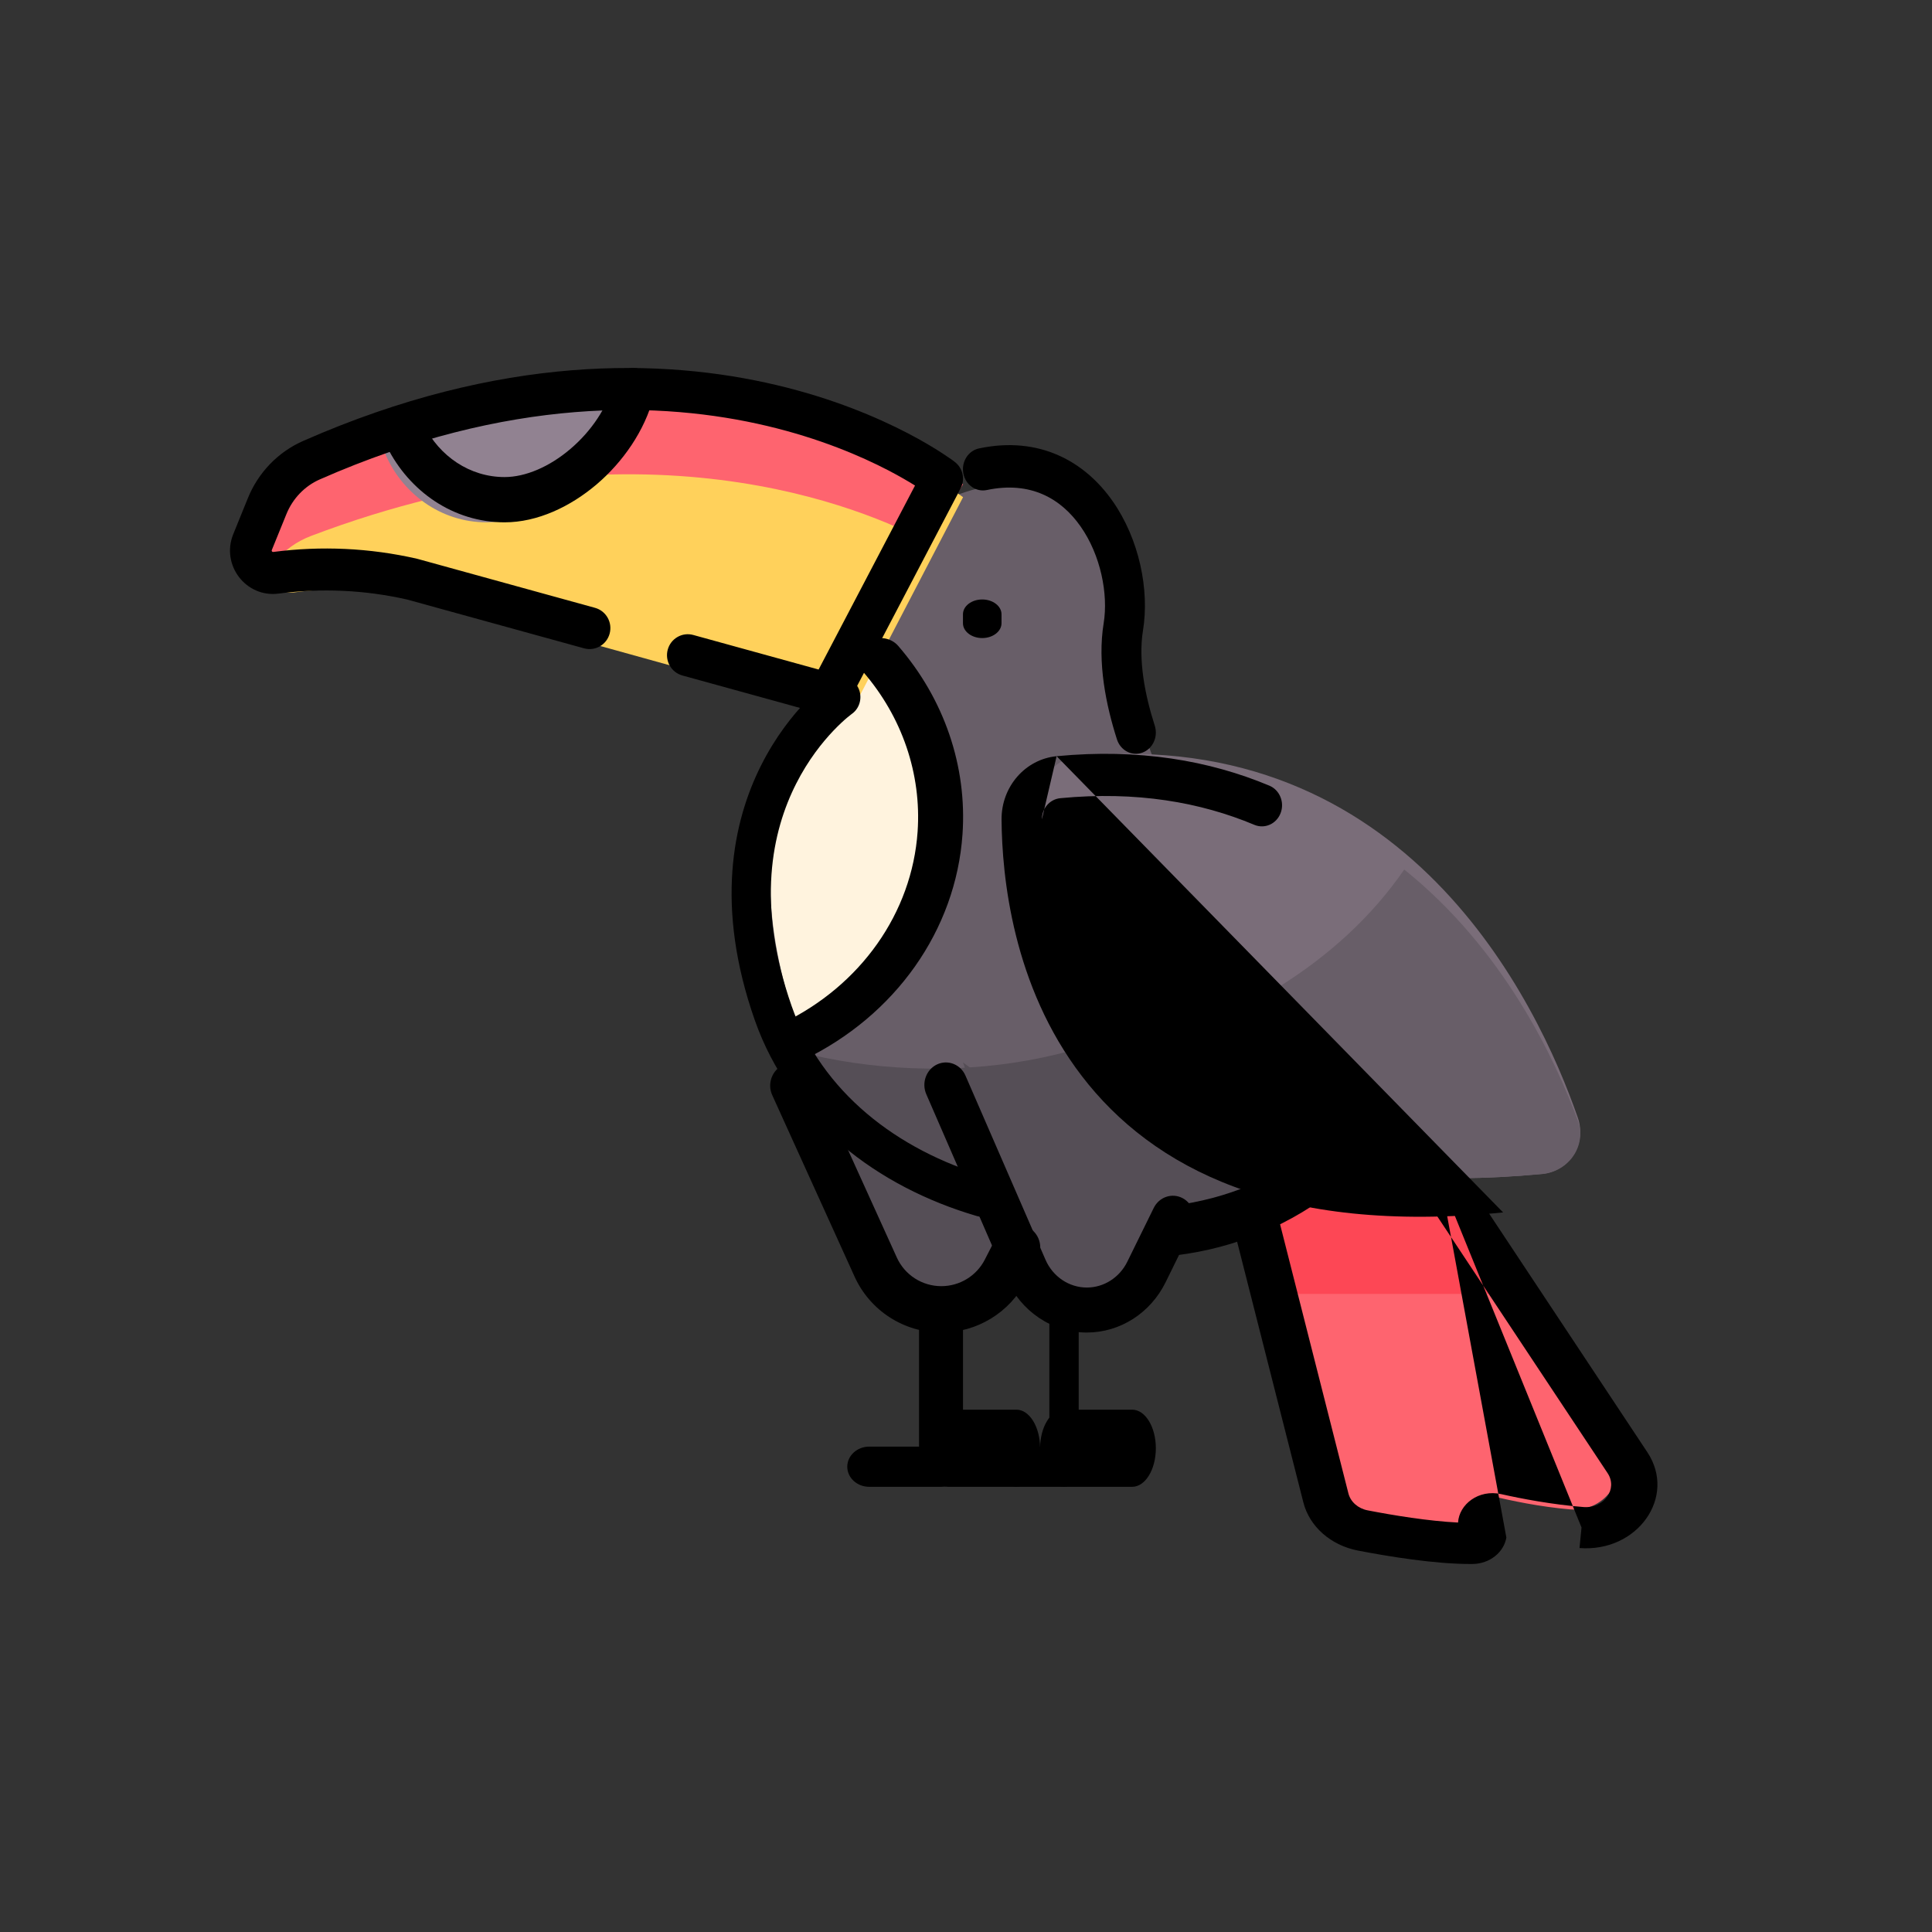 <svg width="42" height="42" viewBox="0 0 42 42" fill="none" xmlns="http://www.w3.org/2000/svg">
<rect x="0" y="0" width="42" height="42" fill="#333333" stroke="none"/>
<path d="M26.806 22.602L29.026 32.165C29.109 32.522 29.398 32.8 29.765 32.878C30.356 33.002 31.262 33.165 31.948 33.161C32.119 33.16 32.231 32.986 32.155 32.837C32.069 32.665 32.228 32.472 32.419 32.519C32.838 32.622 33.477 32.757 34.138 32.813C34.922 32.88 35.457 32.056 35.056 31.395L29.517 22.258L26.806 22.602Z" fill="#FE646F"/>
<path d="M32.677 28.129L29.543 22.258L26.806 22.653L27.925 28.129H32.677Z" fill="#FD4755"/>
<path d="M16.743 22.258L19.046 27.255C19.299 27.787 19.855 28.129 20.468 28.129C21.054 28.129 21.59 27.817 21.858 27.32L23.453 24.357L16.743 22.258Z" fill="#554E56"/>
<path d="M25.701 17.78C25.701 17.78 24.369 15.618 24.667 13.921C24.965 12.223 23.484 9.381 20.268 10.995L18.414 14.551L18.832 15.07C18.832 15.07 15.496 17.294 17.256 22.043C19.082 26.969 27.401 27.975 31.001 24.001L25.701 17.78Z" fill="#685E68"/>
<path d="M28.42 21.419H26.204C23.761 23.33 19.851 23.689 16.743 22.686C18.979 26.99 27.327 27.781 31.001 24.14L28.42 21.419Z" fill="#554E56"/>
<path d="M20.089 17.506C20.162 16.126 19.803 14.762 19.081 13.68L18.649 13.032L18.136 14.227L18.484 14.752C18.484 14.752 15.704 17.003 17.171 21.809C17.217 21.963 17.269 22.112 17.326 22.258L17.59 22.093C19.038 21.192 19.985 19.452 20.089 17.506Z" fill="#FFF3DE"/>
<path d="M20.936 10.809C20.936 10.809 15.609 6.66 7.162 10.403C6.722 10.599 6.376 10.964 6.194 11.415L5.876 12.204C5.735 12.554 6.018 12.928 6.388 12.879C7.38 12.748 8.388 12.795 9.364 13.02L18.469 15.549L20.936 10.809Z" fill="#FFD15B"/>
<path d="M5.997 12.194C6.189 11.958 6.45 11.77 6.759 11.652C13.922 8.931 18.84 11.074 20.17 11.789L20.936 10.528C20.936 10.528 15.609 6.971 7.162 10.18C6.722 10.348 6.375 10.661 6.194 11.047L5.876 11.724C5.793 11.899 5.856 12.081 5.997 12.194Z" fill="#FE646F"/>
<path d="M20.934 23.097L22.411 27.235C22.611 27.779 23.052 28.129 23.538 28.129C24.002 28.129 24.427 27.809 24.638 27.302L25.127 26.13L20.934 23.097Z" fill="#554E56"/>
<path d="M22.611 17.364C22.63 19.76 23.56 26.48 33.526 25.519C34.116 25.462 34.497 24.863 34.301 24.299C33.423 21.774 30.573 15.776 23.448 16.438C22.971 16.482 22.608 16.883 22.611 17.364Z" fill="#7A6D79"/>
<path d="M8.355 9.82C8.722 10.722 9.578 11.355 10.575 11.355C11.806 11.355 13.187 10.125 13.388 8.839C11.904 8.873 10.217 9.147 8.355 9.82Z" fill="#918291"/>
<path d="M34.301 24.361C33.804 23.014 32.682 20.631 30.527 18.903C29.136 20.925 26.831 22.28 24.289 22.917C25.802 24.65 28.55 25.975 33.516 25.524C34.114 25.47 34.499 24.898 34.301 24.361Z" fill="#685E68"/>
<path fill-rule="evenodd" clip-rule="evenodd" d="M31.32 25.675C31.559 25.55 31.867 25.62 32.008 25.833L35.812 31.57C35.812 31.57 35.812 31.57 35.812 31.57C36.456 32.54 35.597 33.751 34.337 33.653C34.337 33.653 34.337 33.653 34.337 33.653L34.381 33.207M32.747 33.424C32.696 33.736 32.396 33.998 32.003 34L32 33.556L32.003 34C32.003 34 32.003 34 32.003 34C31.197 34.005 30.164 33.832 29.521 33.708L29.521 33.708C28.93 33.594 28.467 33.186 28.334 32.661L28.334 32.661L26.818 26.695C26.757 26.454 26.927 26.215 27.197 26.16C27.468 26.106 27.736 26.257 27.798 26.498L29.313 32.464C29.313 32.464 29.313 32.464 29.313 32.464C29.36 32.65 29.524 32.794 29.733 32.834C30.284 32.941 31.056 33.068 31.697 33.099C31.719 32.704 32.143 32.371 32.634 32.481L32.634 32.481C33.077 32.581 33.744 32.708 34.425 32.762L34.425 32.762C34.872 32.797 35.175 32.368 34.948 32.025L34.948 32.025L31.143 26.288C31.002 26.075 31.081 25.801 31.32 25.675M31.775 33.427C31.775 33.427 31.775 33.428 31.775 33.428C31.775 33.428 31.775 33.428 31.775 33.428M31.775 33.427C31.775 33.427 31.775 33.428 31.775 33.428ZM31.997 33.106C31.997 33.106 31.997 33.106 31.997 33.106L31.997 33.106C31.997 33.106 31.997 33.106 31.997 33.106Z" fill="black"/>
<path fill-rule="evenodd" clip-rule="evenodd" d="M23.131 28.129C23.307 28.129 23.45 28.325 23.45 28.566V31.885C23.45 32.127 23.307 32.322 23.131 32.322H22.091C21.915 32.322 21.773 32.127 21.773 31.885C21.773 31.644 21.915 31.448 22.091 31.448H22.812V28.566C22.812 28.325 22.955 28.129 23.131 28.129Z" fill="black"/>
<path fill-rule="evenodd" clip-rule="evenodd" d="M17.039 23.142C17.292 23.027 17.591 23.139 17.706 23.392L19.496 27.337L19.496 27.337C19.668 27.717 20.047 27.96 20.463 27.96C20.862 27.96 21.227 27.738 21.409 27.383L21.409 27.383L21.662 26.89C21.789 26.642 22.093 26.545 22.34 26.672C22.588 26.799 22.686 27.102 22.558 27.35L22.305 27.843C22.305 27.843 22.305 27.843 22.305 27.843C21.951 28.534 21.239 28.968 20.463 28.968C19.651 28.968 18.914 28.493 18.578 27.753L16.788 23.808C16.673 23.555 16.786 23.257 17.039 23.142Z" fill="black"/>
<path fill-rule="evenodd" clip-rule="evenodd" d="M20.457 28.129C20.721 28.129 20.935 28.325 20.935 28.566V31.885C20.935 32.127 20.721 32.322 20.457 32.322H18.897C18.633 32.322 18.419 32.127 18.419 31.885C18.419 31.644 18.633 31.448 18.897 31.448H19.979V28.566C19.979 28.325 20.193 28.129 20.457 28.129Z" fill="black"/>
<path fill-rule="evenodd" clip-rule="evenodd" d="M20.095 31.484C20.095 31.02 20.325 30.645 20.61 30.645H22.096C22.38 30.645 22.611 31.02 22.611 31.484C22.611 31.947 22.38 32.322 22.096 32.322H20.61C20.325 32.322 20.095 31.947 20.095 31.484Z" fill="black"/>
<path fill-rule="evenodd" clip-rule="evenodd" d="M24.186 10.892C24.766 11.719 24.991 12.822 24.848 13.703L24.848 13.703C24.744 14.34 24.884 15.092 25.104 15.777C25.181 16.018 25.06 16.28 24.833 16.362C24.607 16.444 24.36 16.316 24.282 16.075C24.046 15.337 23.852 14.41 23.993 13.546C24.095 12.917 23.93 12.069 23.49 11.443C23.07 10.844 22.408 10.451 21.452 10.653C21.217 10.702 20.988 10.54 20.942 10.29C20.895 10.04 21.048 9.798 21.283 9.748C22.599 9.471 23.586 10.036 24.186 10.892Z" fill="black"/>
<path fill-rule="evenodd" clip-rule="evenodd" d="M29.259 25.031C29.38 25.285 29.32 25.62 29.127 25.777C28.071 26.639 26.838 27.132 25.578 27.288C25.352 27.316 25.151 27.097 25.13 26.799C25.108 26.5 25.275 26.236 25.502 26.208C26.653 26.066 27.76 25.617 28.692 24.856C28.886 24.698 29.14 24.776 29.259 25.031Z" fill="black"/>
<path fill-rule="evenodd" clip-rule="evenodd" d="M18.631 14.905C18.763 15.107 18.713 15.382 18.518 15.52C18.518 15.52 18.517 15.521 18.515 15.522C18.512 15.525 18.506 15.529 18.497 15.536C18.48 15.549 18.452 15.571 18.416 15.601C18.345 15.661 18.241 15.755 18.12 15.882C17.878 16.136 17.568 16.521 17.306 17.04C16.787 18.066 16.432 19.654 17.21 21.872C17.86 23.727 19.492 25.004 21.464 25.581C21.691 25.647 21.823 25.892 21.759 26.128C21.695 26.364 21.46 26.501 21.233 26.435C19.082 25.805 17.18 24.375 16.408 22.176L16.809 22.024L16.408 22.176C15.545 19.715 15.924 17.868 16.551 16.628C16.86 16.015 17.226 15.559 17.515 15.256C17.66 15.105 17.787 14.99 17.879 14.912C17.925 14.873 17.963 14.843 17.99 14.822C18.004 14.812 18.015 14.804 18.023 14.797C18.027 14.794 18.031 14.792 18.033 14.79L18.037 14.788L18.038 14.787L18.038 14.786C18.039 14.786 18.039 14.786 18.278 15.153L18.039 14.786C18.234 14.649 18.499 14.702 18.631 14.905Z" fill="black"/>
<path fill-rule="evenodd" clip-rule="evenodd" d="M20.758 10.043C20.758 10.043 20.758 10.043 20.483 10.405L20.758 10.043C20.933 10.179 20.986 10.421 20.883 10.618L18.427 15.305C18.328 15.494 18.112 15.589 17.907 15.532L14.833 14.684C14.592 14.617 14.45 14.366 14.516 14.123C14.582 13.88 14.831 13.737 15.072 13.804L17.796 14.555L19.892 10.555C19.747 10.465 19.554 10.352 19.315 10.227C18.714 9.915 17.824 9.532 16.677 9.26C14.389 8.718 11.061 8.613 6.952 10.422L6.952 10.422C6.624 10.566 6.363 10.838 6.226 11.177L6.226 11.177L5.909 11.957C5.909 11.957 5.909 11.957 5.909 11.957C5.906 11.966 5.906 11.97 5.906 11.973C5.907 11.976 5.909 11.982 5.913 11.988C5.918 11.993 5.922 11.996 5.926 11.998C5.928 11.999 5.932 12 5.941 11.999L5.941 11.999C6.982 11.863 8.039 11.912 9.063 12.146C9.069 12.147 9.076 12.149 9.082 12.151L12.936 13.214C13.177 13.281 13.319 13.532 13.253 13.775C13.187 14.018 12.938 14.161 12.697 14.094L8.853 13.034C7.936 12.825 6.99 12.782 6.058 12.904C5.346 12.998 4.799 12.282 5.071 11.612L5.071 11.612L5.388 10.831C5.388 10.831 5.388 10.831 5.388 10.831C5.612 10.277 6.041 9.827 6.59 9.586L6.771 10.004L6.59 9.586C10.89 7.692 14.418 7.788 16.884 8.372C18.114 8.663 19.074 9.075 19.73 9.416C20.059 9.587 20.311 9.74 20.484 9.853C20.57 9.909 20.637 9.955 20.683 9.987C20.706 10.004 20.723 10.017 20.736 10.026C20.742 10.031 20.747 10.035 20.751 10.038L20.756 10.041L20.757 10.042L20.758 10.043Z" fill="black"/>
<path fill-rule="evenodd" clip-rule="evenodd" d="M20.37 23.14C20.605 23.029 20.883 23.138 20.989 23.384L22.728 27.385L22.728 27.385C22.888 27.753 23.24 27.99 23.627 27.99C23.997 27.99 24.337 27.773 24.506 27.43L24.506 27.43L25.081 26.26C25.199 26.02 25.481 25.925 25.711 26.048C25.941 26.172 26.032 26.466 25.914 26.706L25.339 27.876C25.339 27.876 25.339 27.876 25.339 27.876C25.009 28.546 24.349 28.968 23.627 28.968C22.872 28.968 22.187 28.506 21.875 27.788C21.875 27.788 21.875 27.788 21.875 27.788L20.137 23.788C20.03 23.542 20.134 23.252 20.37 23.14Z" fill="black"/>
<path fill-rule="evenodd" clip-rule="evenodd" d="M22.611 31.484C22.611 31.02 22.842 30.645 23.127 30.645H24.612C24.897 30.645 25.127 31.02 25.127 31.484C25.127 31.947 24.897 32.322 24.612 32.322H23.127C22.842 32.322 22.611 31.947 22.611 31.484Z" fill="black"/>
<path fill-rule="evenodd" clip-rule="evenodd" d="M22.97 16.439C24.761 16.267 26.293 16.534 27.596 17.08C27.82 17.174 27.93 17.442 27.839 17.677C27.749 17.912 27.493 18.026 27.268 17.931C26.1 17.441 24.708 17.193 23.05 17.352L23.05 17.352C22.82 17.375 22.649 17.574 22.65 17.811M22.97 16.439C22.29 16.505 21.767 17.1 21.773 17.818L21.773 17.818C21.782 19.045 22.013 21.43 23.518 23.392C25.047 25.387 27.811 26.844 32.676 26.357" fill="black"/>
<path fill-rule="evenodd" clip-rule="evenodd" d="M13.893 8.018C14.136 8.092 14.278 8.364 14.209 8.625C14.015 9.367 13.541 10.043 12.97 10.53C12.399 11.015 11.684 11.355 10.969 11.355C9.86 11.355 8.898 10.687 8.41 9.707C8.29 9.468 8.374 9.17 8.597 9.042C8.82 8.914 9.097 9.004 9.216 9.243C9.552 9.916 10.211 10.371 10.969 10.371C11.424 10.371 11.945 10.148 12.401 9.759C12.856 9.372 13.197 8.861 13.328 8.359C13.397 8.097 13.649 7.945 13.893 8.018Z" fill="black"/>
<path fill-rule="evenodd" clip-rule="evenodd" d="M21.353 13.032C21.584 13.032 21.772 13.176 21.772 13.354V13.549C21.772 13.726 21.584 13.871 21.353 13.871C21.121 13.871 20.934 13.726 20.934 13.549V13.354C20.934 13.176 21.121 13.032 21.353 13.032Z" fill="black"/>
<path fill-rule="evenodd" clip-rule="evenodd" d="M18.839 13.969C19.051 13.814 19.358 13.846 19.526 14.041C20.527 15.198 21.026 16.658 20.924 18.136C20.78 20.219 19.466 22.081 17.458 23.046C17.218 23.161 16.923 23.075 16.799 22.854C16.674 22.633 16.767 22.361 17.006 22.246C18.71 21.427 19.826 19.847 19.948 18.079C20.034 16.824 19.612 15.585 18.762 14.603C18.594 14.408 18.628 14.124 18.839 13.969Z" fill="black"/>
</svg>
